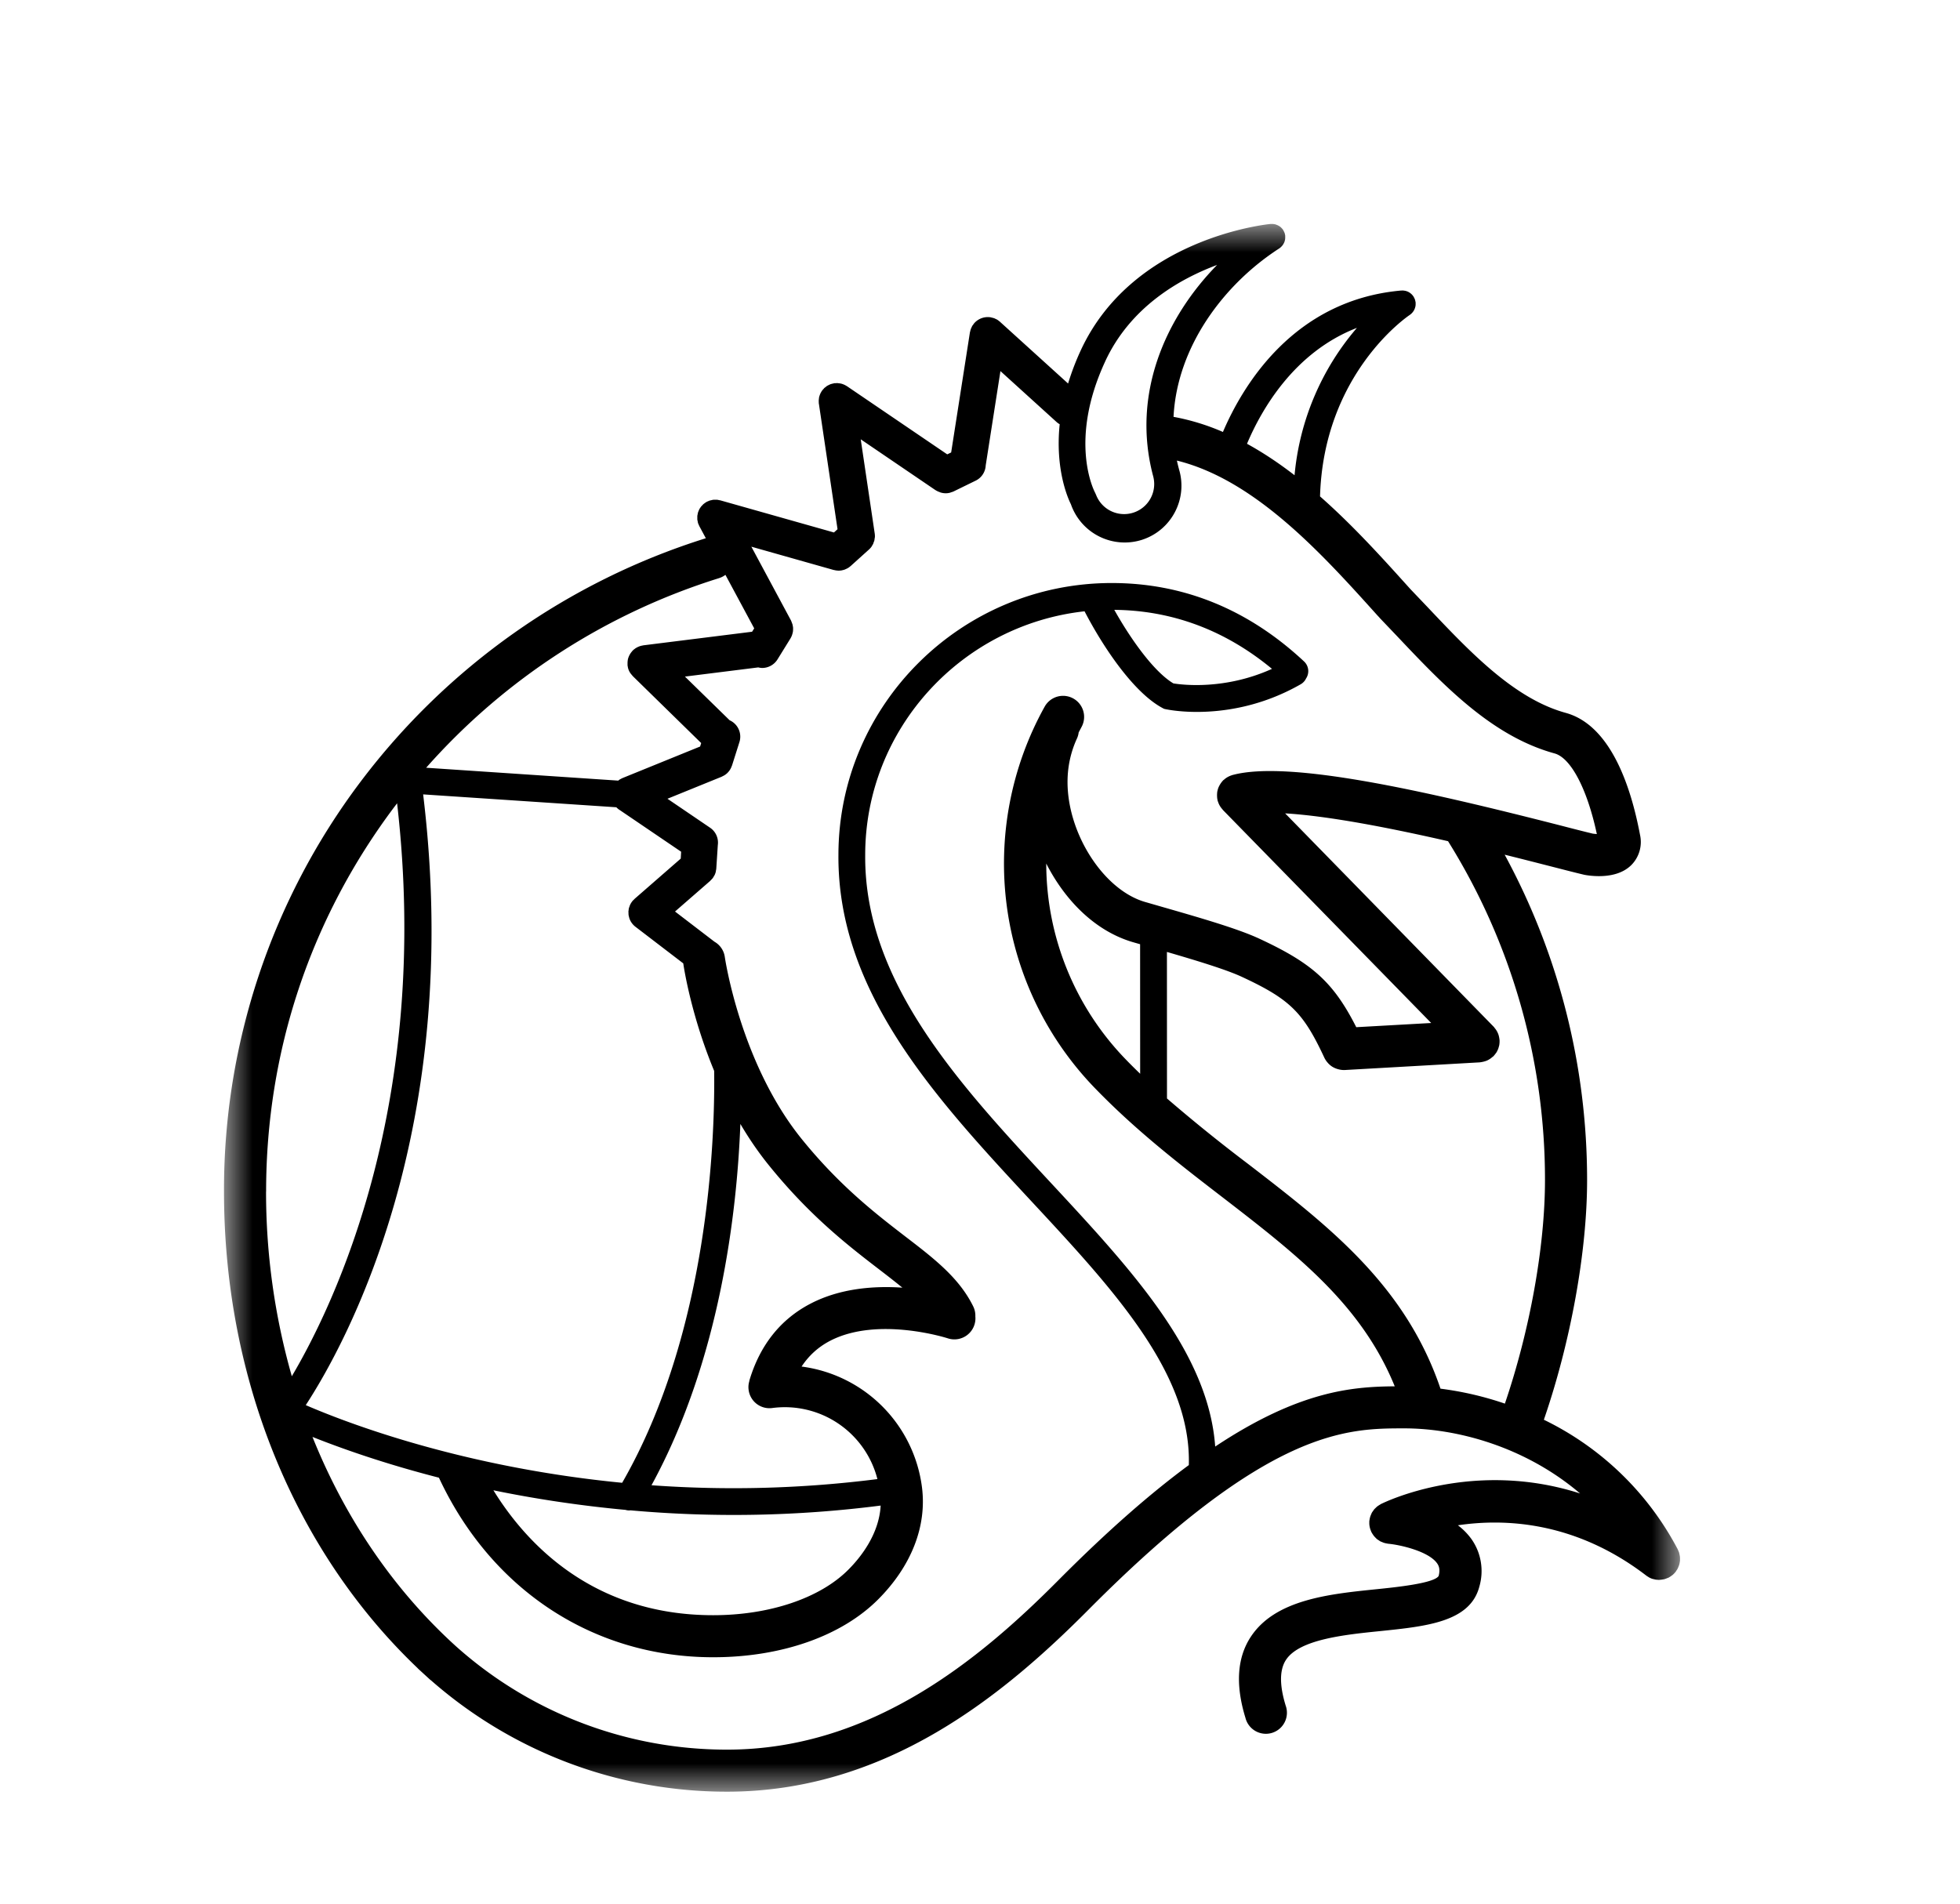 <?xml version="1.0" encoding="UTF-8"?> <svg xmlns="http://www.w3.org/2000/svg" xmlns:xlink="http://www.w3.org/1999/xlink" width="35" height="34"><defs><path id="a" d="M0 0h26v28H0z"></path></defs><g transform="translate(4 4)" fill="none" fill-rule="evenodd"><mask id="b" fill="#fff"><use xlink:href="#a"></use></mask><path d="M21.723 20.802c-.627-1.847-1.99-2.9-3.432-4.011a29.048 29.048 0 0 1-1.452-1.172l-.001-2.617c.515.15 1.044.31 1.328.44.868.403 1.104.634 1.484 1.451.015.03.033.058.054.082l.015.017a.374.374 0 0 0 .072.06l.007.004a.38.38 0 0 0 .1.041.36.36 0 0 0 .092.014h.023l2.411-.137.026-.004a.466.466 0 0 0 .072-.017.275.275 0 0 0 .067-.03.326.326 0 0 0 .06-.044c.006-.004.012-.007.017-.012l.007-.008a.352.352 0 0 0 .028-.034l.019-.025c.007-.01.013-.023.019-.035l.014-.03.011-.036.009-.034.004-.036a.42.42 0 0 0 .001-.038v-.013l-.003-.022a.43.43 0 0 0-.015-.071.363.363 0 0 0-.07-.125c-.006-.008-.01-.016-.018-.023l-3.723-3.81c.784.046 1.905.267 2.909.497a11.41 11.41 0 0 1 1.731 6.054c0 1.186-.271 2.685-.716 3.991a5.834 5.834 0 0 0-1.15-.267zm-5.363-5.624c-.08-.078-.161-.157-.24-.239a5.033 5.033 0 0 1-1.437-3.516c.33.647.863 1.204 1.55 1.405l.126.036.001 2.314zm-.462-8.286c1.036.01 1.982.364 2.816 1.054-.84.38-1.599.286-1.76.26-.341-.203-.751-.77-1.056-1.314zM17.7 21.836c-.121-1.68-1.49-3.154-2.93-4.705-1.64-1.766-3.337-3.593-3.32-5.857v-.002c0-2.252 1.718-4.112 3.917-4.354.34.655.88 1.452 1.39 1.726l.03.016.032.007c.02.004.229.048.553.048.458 0 1.144-.087 1.855-.494a.236.236 0 0 0 .096-.104.237.237 0 0 0-.037-.304c-.995-.929-2.15-1.4-3.433-1.4-2.691 0-4.881 2.18-4.881 4.859-.017 2.454 1.744 4.35 3.447 6.184 1.469 1.58 2.858 3.078 2.81 4.711-.668.492-1.433 1.155-2.325 2.052-1.402 1.411-3.342 3.03-5.918 3.03a7.247 7.247 0 0 1-4.846-1.848c-1.115-1.012-1.981-2.293-2.56-3.737.493.196 1.264.473 2.258.728.936 2.008 2.764 3.207 4.897 3.207 1.217 0 2.292-.377 2.947-1.034.593-.595.87-1.305.782-2a2.493 2.493 0 0 0-2.15-2.158c.13-.196.296-.348.506-.458.854-.446 2.094-.05 2.105-.046a.376.376 0 0 0 .492-.391.372.372 0 0 0-.036-.175c-.251-.513-.698-.857-1.216-1.254-.52-.401-1.17-.9-1.852-1.744-1.092-1.353-1.367-3.227-1.37-3.247a.372.372 0 0 0-.184-.272l-.705-.54.628-.547.003-.004.029-.03.014-.016a.3.3 0 0 0 .023-.039l.009-.013a.317.317 0 0 0 .021-.058c.002-.006.002-.013.003-.02.003-.014.006-.027.007-.042l.027-.417a.321.321 0 0 0-.137-.31l-.762-.518.967-.393.009-.005a.42.42 0 0 0 .038-.02l.015-.009a.36.36 0 0 0 .044-.036l.004-.005a.308.308 0 0 0 .033-.04l.01-.016a.265.265 0 0 0 .026-.055l.007-.016.132-.417a.321.321 0 0 0-.175-.39l-.798-.78 1.31-.164a.31.31 0 0 0 .067.01.323.323 0 0 0 .276-.153l.23-.372c.003-.003.003-.006.005-.009a.292.292 0 0 0 .016-.032c.004-.009.008-.018.01-.027l.009-.03.006-.03.002-.031v-.032c0-.01-.003-.02-.004-.03l-.006-.031-.01-.027a.347.347 0 0 0-.013-.034l-.004-.01-.708-1.318 1.47.416.009.001c.025.007.051.01.077.011h.002a.32.32 0 0 0 .055-.005c.006 0 .011-.003.017-.004a.29.29 0 0 0 .036-.01c.007-.002.014-.006.02-.009a.254.254 0 0 0 .03-.014l.02-.012a.25.25 0 0 0 .029-.022l.01-.008.325-.293a.338.338 0 0 0 .043-.047c.006-.008.01-.017.015-.025l.017-.029.01-.03c.004-.01.009-.019.011-.03.003-.01.003-.02.005-.031l.005-.03a.317.317 0 0 0-.003-.064l-.25-1.683 1.335.908.006.003a.31.31 0 0 0 .06.029c.01.003.017.008.025.01a.32.32 0 0 0 .09.014h.001c.025 0 .05-.003.074-.009.009-.002.017-.006.025-.009.014-.004.029-.008.043-.015l.393-.192a.32.32 0 0 0 .18-.273l.263-1.684 1.002.909c.017.015.036.029.056.04-.082.799.143 1.314.2 1.428a1.017 1.017 0 0 0 1.27.636c.528-.17.821-.733.66-1.261v-.002c-.014-.05-.026-.101-.037-.152 1.4.346 2.598 1.673 3.574 2.758l.04.043.008.01.305.32c.832.88 1.693 1.79 2.816 2.099.294.08.585.639.756 1.44a.708.708 0 0 1-.077-.008c-.133-.032-.323-.08-.553-.14-2.46-.63-4.873-1.176-5.876-.906-.007.001-.012.004-.018.006a.395.395 0 0 0-.1.05.34.34 0 0 0-.032.026l-.015.011-.01.011a.445.445 0 0 0-.078.125.397.397 0 0 0-.011.035l-.008.033a.523.523 0 0 0-.002.11.292.292 0 0 0 .006.037l.002.015.008.02a.353.353 0 0 0 .076.131l.01.014 3.72 3.805-1.338.075c-.41-.809-.793-1.146-1.738-1.584-.383-.177-1.048-.369-1.691-.554l-.347-.1c-.736-.216-1.38-1.216-1.38-2.142 0-.272.057-.535.17-.78a.362.362 0 0 0 .029-.105l.054-.102a.376.376 0 0 0-.659-.362 5.767 5.767 0 0 0 .922 6.845c.728.748 1.502 1.345 2.252 1.922 1.324 1.021 2.48 1.915 3.075 3.376-.754.006-1.704.078-3.206 1.076zm-5.974 1.054c-.028.515-.362.93-.577 1.145-.507.51-1.41.813-2.414.813-2.16 0-3.347-1.295-3.924-2.231.71.146 1.5.27 2.359.35.022.007.045.01.068.01l.02-.002a20.643 20.643 0 0 0 4.468-.085zm-2.343-2.237-.004.021-.001.004a.36.36 0 0 0-.01.144.375.375 0 0 0 .42.326 1.707 1.707 0 0 1 1.88 1.269 20.365 20.365 0 0 1-4.034.11c1.223-2.24 1.526-4.868 1.587-6.453.148.251.316.5.507.736.738.914 1.426 1.443 1.979 1.868.15.115.285.22.407.32-.502-.034-1.108.009-1.639.285-.535.278-.903.739-1.092 1.37zM3.556 10.188l3.45.23c.015.016.032.03.051.044l.003.001 1.103.749-.007.123-.822.717-.002.002-.009.01a.332.332 0 0 0-.035.036v.001a.318.318 0 0 0-.034.055c-.006.012-.01.025-.014.037l-.008.021c-.004.015-.006.03-.007.045-.001.006-.003.011-.003.017l.001.04.001.022a.293.293 0 0 0 .008.037l.006.024c.013.04.034.077.063.11l.001.001c.014.016.029.03.046.043l.853.653c.017.115.149.949.552 1.921.015 1.212-.094 4.664-1.643 7.356-2.862-.278-4.931-1.076-5.65-1.387.702-1.076 2.824-4.901 2.096-10.908zM.752 17.282c0-2.5.791-4.874 2.288-6.868l.051-.067c.614 5.334-1.114 8.938-1.88 10.233a11.995 11.995 0 0 1-.46-3.298zm8.09-10.957a.372.372 0 0 0 .112-.058l.514.956-.038.06-1.943.243-.012.003a.273.273 0 0 0-.032.007c-.01.003-.02.005-.03.01a.318.318 0 0 0-.057.028c-.008.004-.015.01-.023.016-.01.007-.02.015-.028.023l-.008.007-.01.013a.336.336 0 0 0-.074.14.445.445 0 0 0-.007.062V7.886l.003.013a.278.278 0 0 0 .057.136l.025.03.01.012 1.22 1.194-.019.062-1.385.563c-.006.002-.01.006-.017.008l-.039.021-.021.017-3.43-.23a11.585 11.585 0 0 1 5.233-3.387zm6.892-3.867c.446-.966 1.312-1.469 2-1.726-.924.943-1.53 2.307-1.143 3.768l.002.004.001.008a.537.537 0 0 1-1.021.327l-.018-.04c-.02-.037-.476-.925.179-2.34zm4.495-.6a4.688 4.688 0 0 0-1.112 2.63c-.27-.209-.554-.4-.849-.562.254-.602.836-1.632 1.96-2.069zm5.77 21.944-.007-.035c-.003-.012-.004-.024-.008-.036-.004-.013-.01-.026-.016-.04l-.01-.023-.005-.01-.001-.001a5.326 5.326 0 0 0-2.383-2.3c.479-1.39.772-3.002.772-4.28 0-2.043-.507-4.034-1.472-5.812.324.08.61.154.83.21.242.062.439.113.575.145l.017.004c.05.01.148.024.263.024.185 0 .417-.038.578-.199a.585.585 0 0 0 .154-.539c-.164-.872-.528-1.959-1.327-2.178-.92-.253-1.707-1.085-2.468-1.89l-.305-.32-.036-.04c-.456-.506-.983-1.092-1.578-1.616.064-2.18 1.539-3.199 1.602-3.241l.008-.006a.21.21 0 0 0 .036-.033.22.22 0 0 0 .015-.018l.012-.018a.213.213 0 0 0 .02-.042l.007-.022.005-.022.002-.023v-.035c0-.005 0-.008-.002-.012a.172.172 0 0 0-.005-.024.145.145 0 0 0-.006-.022c-.002-.008-.006-.015-.01-.023a.284.284 0 0 0-.01-.02l-.006-.011-.008-.01a.213.213 0 0 0-.045-.046.223.223 0 0 0-.065-.036l-.02-.006a.134.134 0 0 0-.023-.004.175.175 0 0 0-.048-.003h-.01c-1.918.17-2.827 1.693-3.183 2.526a4.028 4.028 0 0 0-.882-.27c.064-1.27.915-2.38 1.886-3.007l.01-.007a.235.235 0 0 0 .036-.033l.015-.017.013-.02.011-.02a.178.178 0 0 0 .016-.043.248.248 0 0 0 .005-.022l.002-.023a.29.29 0 0 0 0-.026V.215L18.95.207a.278.278 0 0 0-.011-.047l-.009-.021-.012-.023-.004-.008-.007-.01a.253.253 0 0 0-.017-.02l-.015-.016a.24.24 0 0 0-.08-.047.205.205 0 0 0-.021-.008L18.75.003 18.728 0h-.039c-.1.01-2.467.262-3.39 2.258a4.598 4.598 0 0 0-.226.592l-1.213-1.1v-.001l-.003-.002c-.004-.005-.01-.007-.014-.011-.012-.01-.023-.019-.036-.026-.009-.006-.018-.01-.028-.014-.01-.005-.018-.01-.029-.013a.323.323 0 0 0-.043-.011l-.017-.005h-.002a.324.324 0 0 0-.287.101c-.009.01-.016.021-.024.032l-.013.017c-.007.012-.012.024-.017.036-.004.007-.008.014-.01.022a.314.314 0 0 0-.012.043l-.005.018-.335 2.145-.07.034-1.79-1.217c-.005-.004-.01-.005-.016-.009a.277.277 0 0 0-.036-.019l-.025-.01a.274.274 0 0 0-.064-.014l-.032-.004-.036.002h-.021l-.006.003-.035.008-.027.008-.029.014-.027.014c-.009.005-.016.012-.023.018l-.027.02-.017.02c-.01.01-.018.019-.025.03l-.004.004c-.004.005-.006.011-.01.018a.268.268 0 0 0-.028.06l-.01.031-.004.032-.003.03.001.037c0 .007 0 .014.002.02l.333 2.241-.064.058-2.03-.574-.02-.003a.338.338 0 0 0-.04-.008h-.03l-.033.001c-.012.001-.022.004-.034.007l-.028.006a.282.282 0 0 0-.036.015c-.007.003-.014.004-.02.008l-.002.002c-.013.007-.025.015-.037.024L8.566 5c-.01.007-.017.016-.026.026l-.018.018-.012.017c-.008.012-.016.023-.023.036l-.007.017c-.006.014-.012.027-.016.042l-.001.002c-.003.008-.003.015-.004.022-.003.013-.006.025-.007.038v.063l.007.033c.002.01.003.02.006.029.004.012.01.025.016.037.003.007.004.013.008.019l.115.214a12.343 12.343 0 0 0-6.166 4.35A12.101 12.101 0 0 0 0 17.282c0 3.33 1.256 6.412 3.455 8.509l.013.014.106.097.108.099.014.01A7.998 7.998 0 0 0 8.986 28c2.854 0 4.948-1.738 6.453-3.252 3.217-3.237 4.616-3.237 5.638-3.237.938 0 2.157.326 3.139 1.163-1.904-.613-3.474.147-3.557.189-.004.001-.007.004-.011.007l-.017.01c-.015.01-.03.019-.043.03-.006.004-.01.01-.015.014-.012.012-.025.023-.036.036l-.016.023c-.008.012-.017.023-.024.035l-.014.032-.014.035-.008.031c-.002.014-.006.028-.007.042l-.002.007v.025a.342.342 0 0 0 .015.113c.004.015.01.028.015.042l.008.02.004.006a.405.405 0 0 0 .025.04l.016.023.03.032.02.02c.012.01.025.017.038.026l.022.015c.013.007.026.011.04.017l.027.011.036.009.037.007.008.001c.208.019.717.133.87.35.03.043.058.105.027.225-.08.131-.75.2-1.111.237-.845.086-1.802.184-2.241.846-.247.372-.28.86-.098 1.451a.376.376 0 1 0 .718-.22c-.112-.366-.11-.64.007-.817.242-.365 1.045-.448 1.69-.513.822-.085 1.598-.164 1.762-.794a.992.992 0 0 0-.14-.847 1.159 1.159 0 0 0-.243-.248c.848-.126 2.105-.066 3.363.898.013.01.027.018.04.026l.012.008c.02.01.04.02.062.026l.018.004c.016.004.031.008.047.01l.026.002.023.002.013-.002a.348.348 0 0 0 .053-.006l.026-.004a.424.424 0 0 0 .05-.018l.027-.01.007-.004a.4.4 0 0 0 .05-.033l.011-.007a.372.372 0 0 0 .059-.06l.003-.003.011-.019c.01-.013.018-.025.025-.04l.013-.03c.005-.013.01-.024.013-.036.004-.012.006-.024.008-.035l.006-.037v-.034c0-.013 0-.026-.002-.038z" fill="#000" mask="url(#b)"></path></g></svg> 